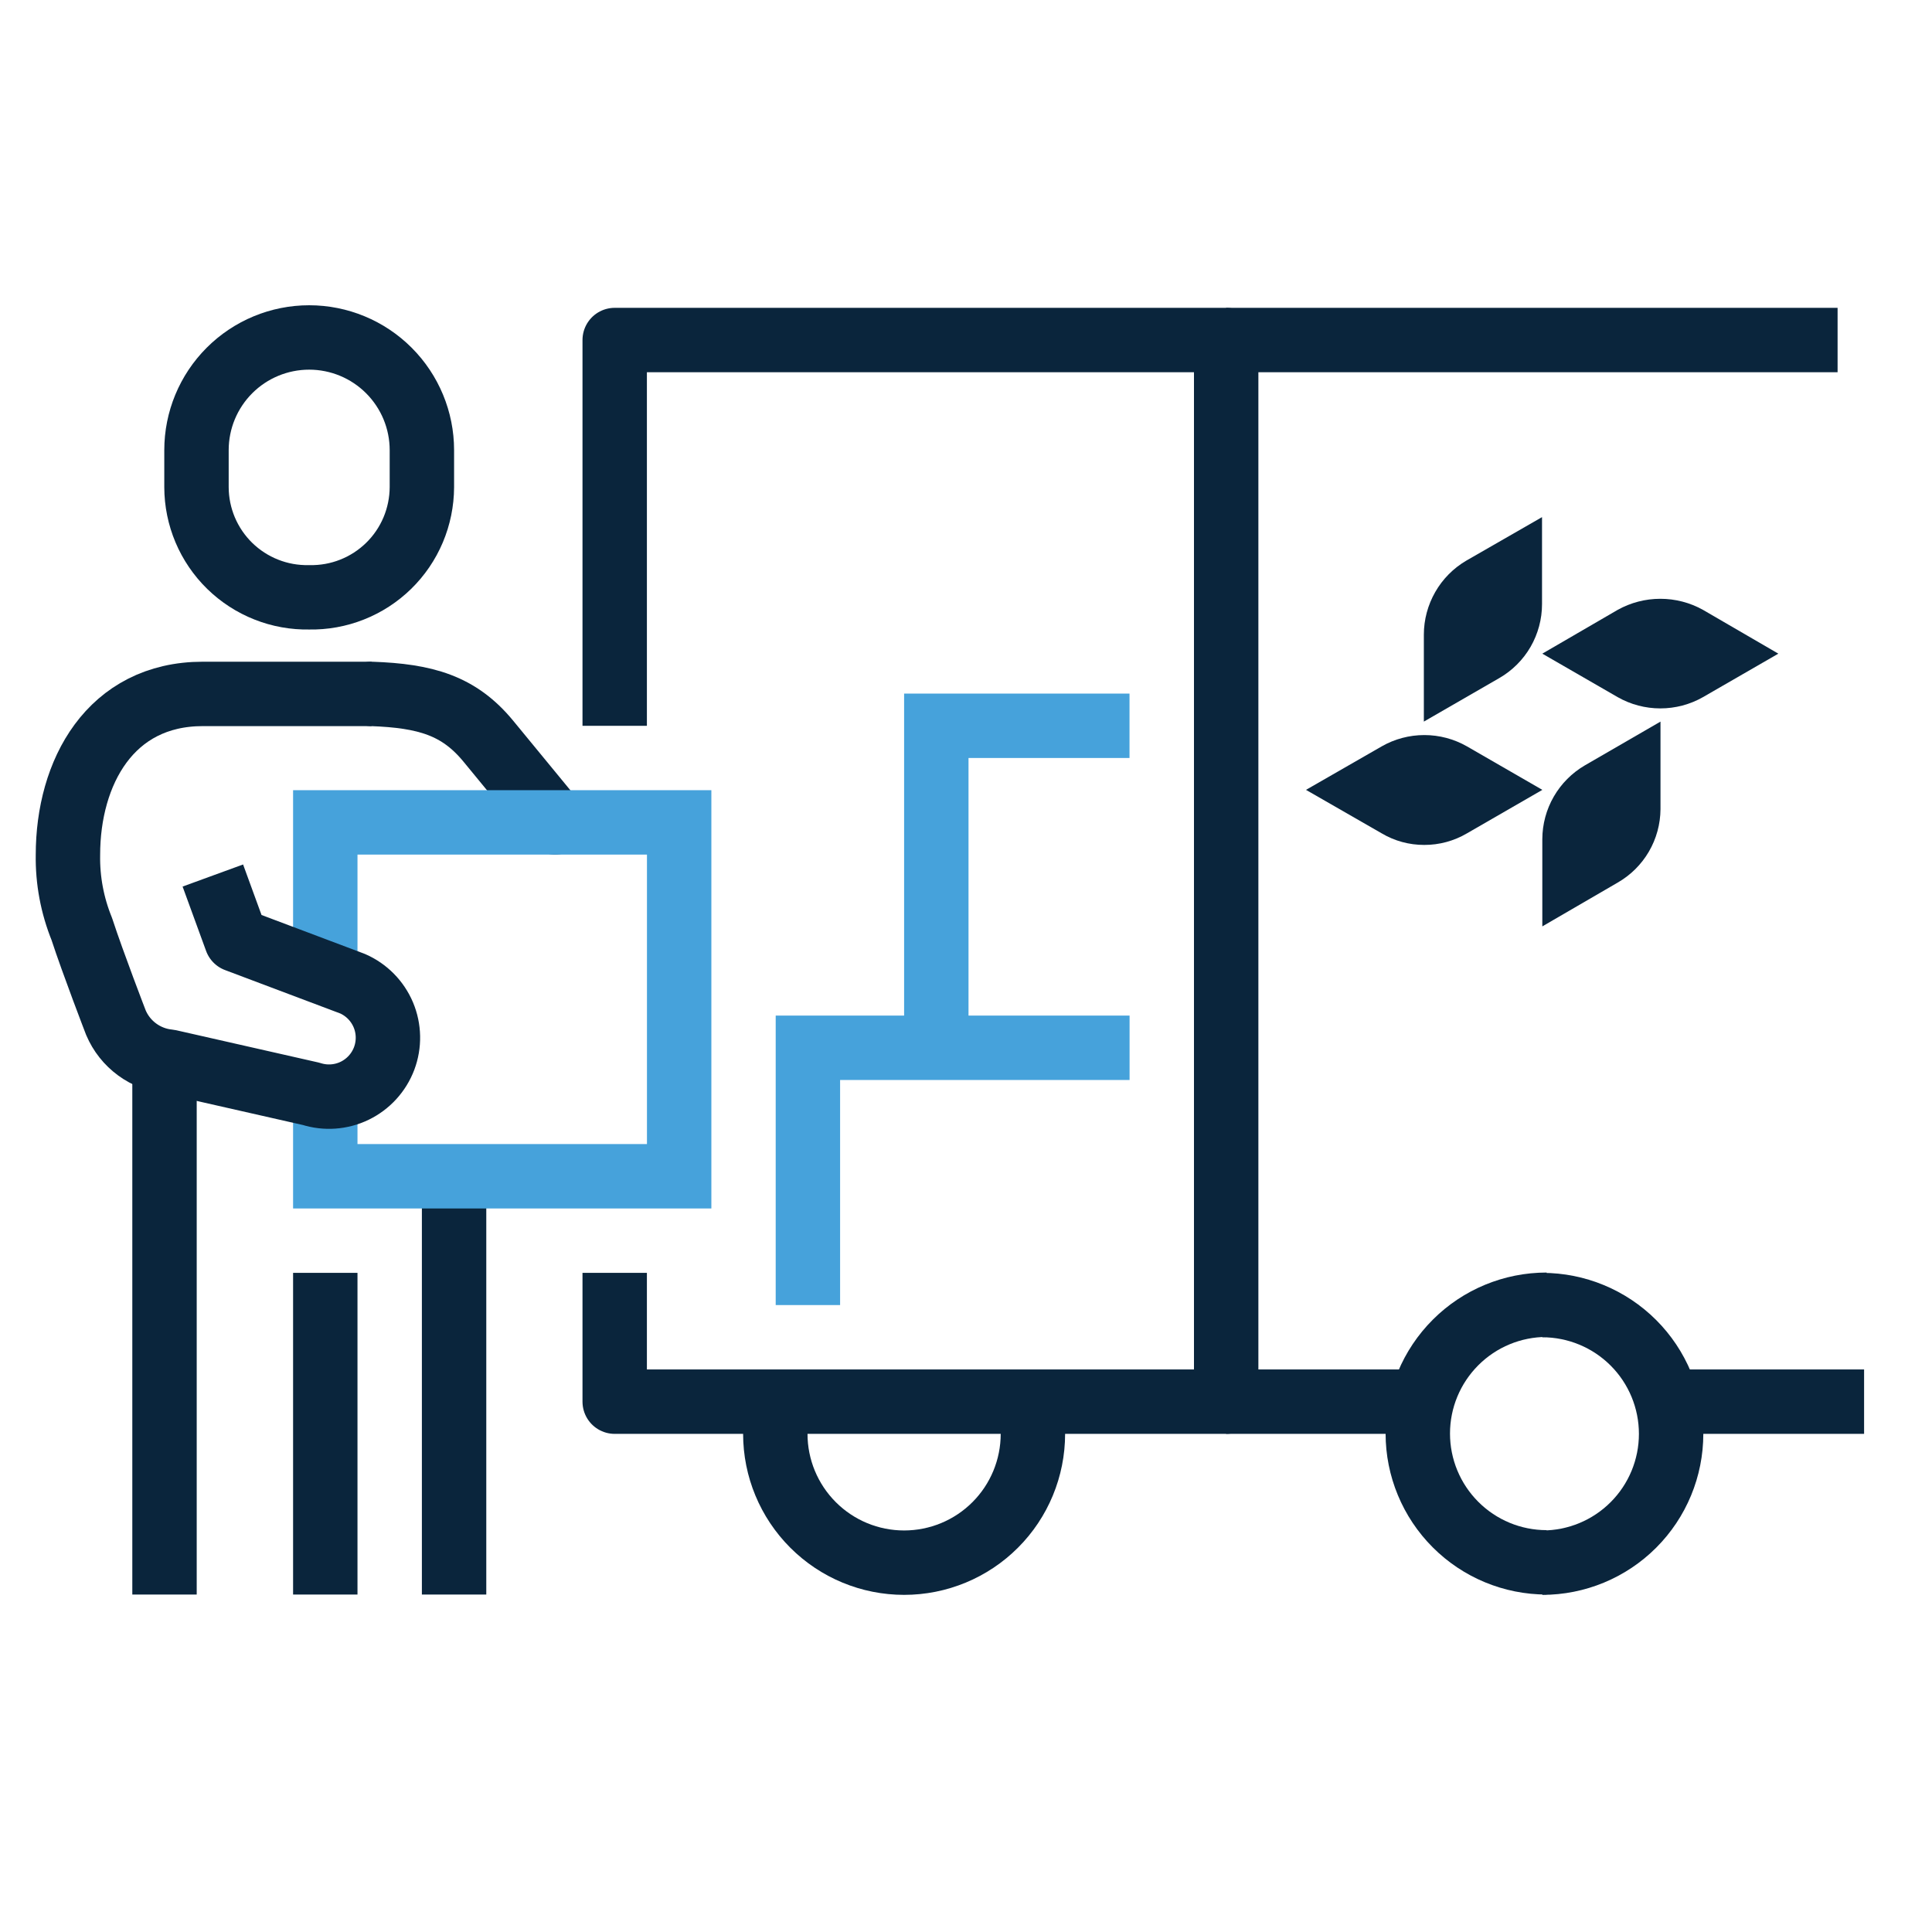 <?xml version="1.0" encoding="UTF-8"?> <svg xmlns="http://www.w3.org/2000/svg" width="60" height="60" viewBox="0 0 60 60" fill="none"><path d="M11.539 21.55C13.219 21.61 14.249 21.91 15.159 23.01L17.239 25.54" stroke="#0A253C" stroke-width="2" stroke-linecap="round" stroke-linejoin="round"></path><path d="M5.109 33.02V49.52" stroke="#0A253C" stroke-width="2" stroke-linejoin="round"></path><path d="M10.102 39.53V49.52" stroke="#0A253C" stroke-width="2" stroke-linejoin="round"></path><path d="M14.102 36.53V49.52" stroke="#0A253C" stroke-width="2" stroke-linejoin="round"></path><path d="M10.102 30.26V25.54H21.092V36.53H10.102V34.09" stroke="#46A2DB" stroke-width="2" stroke-miterlimit="10"></path><path d="M19.09 22.54V10.56H38.08V43.53H19.09V39.53" stroke="#0A253C" stroke-width="2" stroke-linejoin="round"></path><path d="M44.068 43.53H38.078" stroke="#0A253C" stroke-width="2" stroke-linejoin="round"></path><path d="M57.891 43.53H51.891" stroke="#0A253C" stroke-width="2" stroke-linejoin="round"></path><path d="M38.078 10.56H57.068" stroke="#0A253C" stroke-width="2" stroke-linejoin="round"></path><path d="M25.09 40.53V32.54H35.08" stroke="#46A2DB" stroke-width="2" stroke-miterlimit="10"></path><path d="M29.078 32.54V22.54H35.078" stroke="#46A2DB" stroke-width="2" stroke-miterlimit="10"></path><path d="M9.602 18.55C9.146 18.559 8.693 18.478 8.27 18.31C7.846 18.143 7.46 17.892 7.134 17.574C6.809 17.256 6.549 16.875 6.372 16.456C6.195 16.036 6.103 15.585 6.102 15.13V13.98C6.102 13.052 6.47 12.162 7.127 11.505C7.783 10.849 8.673 10.48 9.602 10.48C10.53 10.48 11.42 10.849 12.076 11.505C12.733 12.162 13.102 13.052 13.102 13.98V15.13C13.1 15.585 13.008 16.036 12.831 16.456C12.654 16.875 12.395 17.256 12.069 17.574C11.743 17.892 11.357 18.143 10.933 18.31C10.51 18.478 10.057 18.559 9.602 18.55Z" stroke="#0A253C" stroke-width="2" stroke-linejoin="round"></path><path d="M48.031 48.52C46.97 48.52 45.953 48.099 45.203 47.348C44.453 46.598 44.031 45.581 44.031 44.52C44.031 43.459 44.453 42.442 45.203 41.692C45.953 40.941 46.97 40.52 48.031 40.52" stroke="#0A253C" stroke-width="2" stroke-linejoin="round"></path><path d="M47.898 40.53C48.959 40.53 49.977 40.952 50.727 41.702C51.477 42.452 51.898 43.469 51.898 44.53C51.898 45.591 51.477 46.608 50.727 47.358C49.977 48.109 48.959 48.53 47.898 48.53" stroke="#0A253C" stroke-width="2" stroke-linejoin="round"></path><path d="M31.958 43.53C32.039 43.857 32.08 44.193 32.078 44.53C32.078 45.591 31.657 46.608 30.907 47.358C30.157 48.109 29.139 48.53 28.078 48.53C27.017 48.53 26 48.109 25.25 47.358C24.5 46.608 24.078 45.591 24.078 44.53C24.075 44.192 24.119 43.856 24.208 43.53" stroke="#0A253C" stroke-width="2" stroke-linejoin="round"></path><path d="M6.61 27.19L7.34 29.19L10.95 30.55C11.38 30.738 11.721 31.084 11.904 31.516C12.086 31.948 12.095 32.434 11.93 32.873C11.764 33.312 11.436 33.67 11.014 33.875C10.592 34.079 10.107 34.113 9.66 33.97L5.25 32.97C4.892 32.936 4.549 32.805 4.259 32.592C3.968 32.379 3.741 32.092 3.6 31.76C3.6 31.76 2.89 29.92 2.54 28.85C2.244 28.12 2.097 27.338 2.11 26.55C2.11 23.99 3.42 21.55 6.3 21.55H11.54" stroke="#0A253C" stroke-width="2" stroke-linejoin="round"></path><path d="M45.559 23.18C45.155 22.949 44.698 22.828 44.234 22.828C43.769 22.828 43.312 22.949 42.909 23.18L40.559 24.53L42.909 25.88C43.308 26.117 43.764 26.241 44.229 26.24C44.696 26.242 45.156 26.117 45.559 25.88L47.899 24.53L45.559 23.18Z" fill="#0A253C"></path><path d="M52.888 18.94C52.483 18.714 52.027 18.596 51.563 18.596C51.1 18.596 50.644 18.714 50.238 18.94L47.898 20.3L50.238 21.65C50.642 21.88 51.099 22 51.563 22C52.028 22 52.485 21.88 52.888 21.65L55.228 20.3L52.888 18.94Z" fill="#0A253C"></path><path d="M47.898 26.06V28.77L50.238 27.41C50.64 27.179 50.974 26.848 51.208 26.447C51.441 26.047 51.565 25.593 51.568 25.13V22.41L49.218 23.77C48.818 24.004 48.485 24.338 48.254 24.739C48.022 25.141 47.9 25.596 47.898 26.06Z" fill="#0A253C"></path><path d="M47.889 18.76V16.06L45.539 17.41C45.137 17.645 44.804 17.981 44.573 18.385C44.342 18.788 44.219 19.245 44.219 19.71V22.41L46.559 21.06C46.963 20.828 47.299 20.493 47.533 20.089C47.766 19.685 47.889 19.227 47.889 18.76Z" fill="#0A253C"></path></svg> 